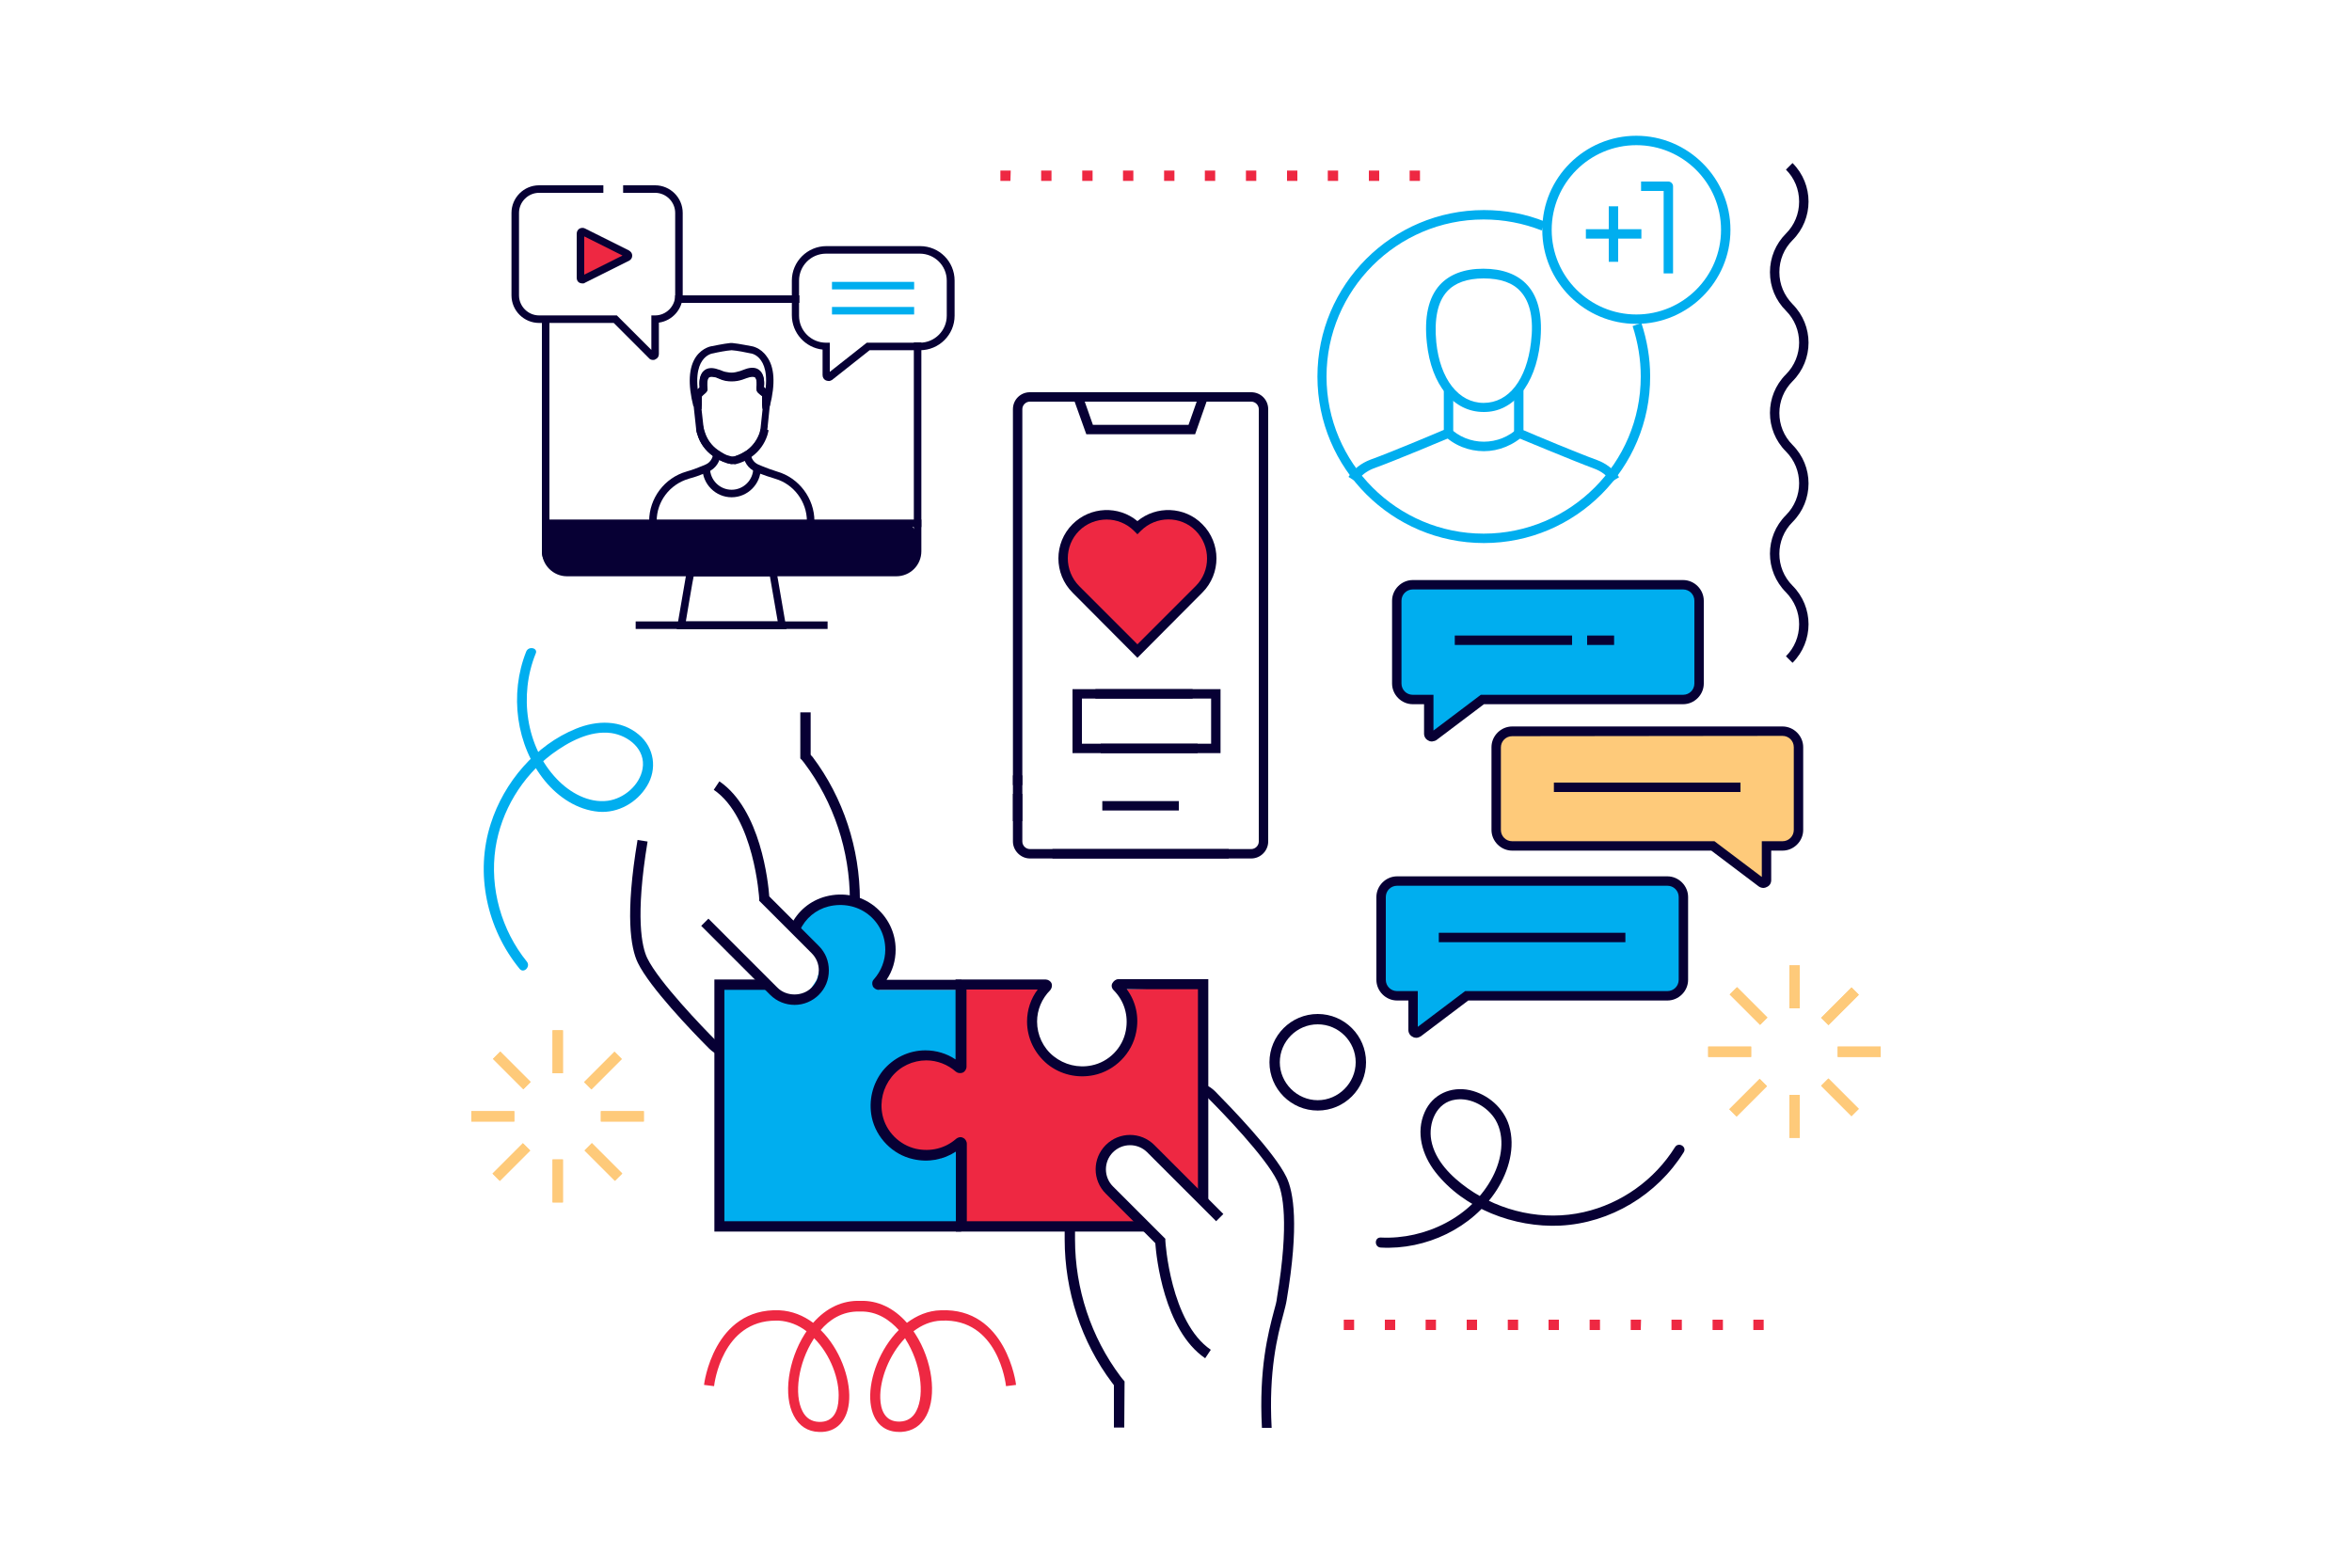 <?xml version="1.0" encoding="utf-8"?>
<!-- Generator: Adobe Illustrator 27.3.1, SVG Export Plug-In . SVG Version: 6.00 Build 0)  -->
<svg version="1.1" id="Layer_2_00000000219933338234290390000017414213800362271109_"
	 xmlns="http://www.w3.org/2000/svg" xmlns:xlink="http://www.w3.org/1999/xlink" x="0px" y="0px" viewBox="0 0 750 500.1"
	 style="enable-background:new 0 0 750 500.1;" xml:space="preserve">
<style type="text/css">
	.st0{fill:#EE2842;}
	.st1{fill:#00AEEF;}
	.st2{fill:#FECA7A;}
	.st3{fill:#070034;}
</style>
<g>
	<circle class="st0" cx="353.6" cy="178.3" r="14.3"/>
	<circle class="st0" cx="371.6" cy="178.3" r="14.3"/>
	<polygon class="st0" points="346.6,192.6 362.7,207.9 379.4,190.3 357.8,182.2 	"/>
	<polygon class="st0" points="306.5,315.7 332.9,314.4 329.8,322.2 331.4,335.5 340.3,341.5 349.7,341.5 358.5,335.5 361.4,327.9 
		360.7,321.6 357.4,315.7 383.8,314.4 385.2,384.9 369.8,369.2 360.3,363.6 352,369.1 351.1,374.2 357.4,383.6 366.8,391.2 
		306.5,391.2 306.8,365.8 297,369.6 283.9,363.8 279.3,355.3 281.2,345.3 288,338.9 296,336.7 304.8,337.9 306.5,340.6 	"/>
	<polygon class="st1" points="229.2,313.6 229.2,391.2 306.5,391.2 306.8,365.8 299.5,369.6 289.4,368.6 279.3,357.7 279.3,350.8 
		281.2,345.3 288,338.9 294.4,336.7 300.3,336.7 306.5,340.6 306.5,315.7 280.3,315.7 280.7,313 282.8,308.3 282.8,298.4 
		278.7,288.9 267.1,287.1 259.8,289.2 254.3,294.9 257.9,301.2 262.4,305.5 260.5,312.4 256.2,319 242.7,314.4 	"/>
	<polygon class="st1" points="445.9,195.9 445.9,213.8 445.9,220.3 448.6,223 455.8,223.8 455.8,234.8 472.7,223 537,223 
		539.6,222.3 542,218.1 542,190 537.9,186.3 450.6,186.3 445,189.6 	"/>
	<polygon class="st1" points="440.4,290.4 440.4,308.3 440.4,314.7 443.1,317.5 450.3,318.2 450.3,329.2 467.1,317.5 531.4,317.5 
		534.1,316.8 536.5,312.6 536.5,284.5 532.4,280.7 445.1,280.7 439.4,284.1 	"/>
	<polygon class="st2" points="572.8,242.4 572.8,260.4 572.8,266.8 570.1,269.6 562.9,270.3 562.9,281.3 546.1,269.6 481.8,269.6 
		479.2,268.9 476.8,264.7 476.8,236.6 480.8,232.8 568.1,232.8 573.8,236.2 	"/>
	<g>
		<polygon class="st0" points="185.4,73.9 185.4,89.3 200.7,80.9 		"/>
		<g>
			<g>
				<g>
					<g>
						<path class="st3" d="M209.4,166.2H207c0-7.3,4.9-13.8,11.9-15.8l0.3-0.1c1.5-0.4,3-1,4.5-1.6l1.2-0.5c1.5-0.6,2.5-2.1,2.5-3.7
							h2.4c0,2.6-1.6,5-4,6l-1.2,0.5c-1.5,0.6-3.1,1.2-4.7,1.6l-0.3,0.1C213.5,154.5,209.4,160,209.4,166.2L209.4,166.2z"/>
						<path class="st3" d="M259.7,166.2h-2.4c0-6.2-4.2-11.8-10.1-13.5l-0.3-0.1c-1.6-0.5-3.2-1-4.7-1.6l-1.2-0.5c-2.4-1-4-3.3-4-6
							h2.4c0,1.6,1,3.1,2.5,3.7l1.2,0.5c1.4,0.6,2.9,1.1,4.4,1.6l0.3,0.1C254.8,152.4,259.7,159,259.7,166.2z"/>
					</g>
					<path class="st3" d="M233.3,158.6c-5.1,0-9.3-4.2-9.3-9.3h2.4c0,3.8,3.1,6.9,6.9,6.9c3.8,0,6.9-3.1,6.9-6.9h2.4
						C242.6,154.4,238.4,158.6,233.3,158.6L233.3,158.6z"/>
				</g>
				<g>
					<g>
						<path class="st3" d="M233.3,148c-0.2,0-0.4,0-0.6-0.1c-0.3-0.1-0.8-0.1-1.4-0.4c-0.4-0.1-0.9-0.3-1.5-0.6
							c-0.9-0.4-1.7-0.9-2.5-1.5c-2.4-1.7-4.1-4.1-4.9-6.8c-0.2-0.5-0.3-1-0.4-1.6l0.8-0.2l-0.7-0.7l1.6-1.7l0.7,2.1
							c0.1,0.5,0.2,1,0.4,1.4c0.7,2.2,2.1,4.2,4.1,5.6c0.7,0.5,1.4,0.9,2.1,1.3c0.4,0.2,0.8,0.4,1.2,0.5c0.5,0.1,0.8,0.2,1.1,0.3
							c0.1,0,0.3,0,0.5,0s0.6-0.1,1.1-0.3c0.3-0.1,0.8-0.3,1.2-0.5c0.7-0.3,1.4-0.8,2.1-1.2c1.9-1.4,3.3-3.3,4.1-5.6
							c0.1-0.4,0.2-0.9,0.4-1.4l0.6-2.5l1.6,2.1c0.1,0.1,0,0-0.2-0.1l-0.5,0.9l0.9,0.2c-0.1,0.6-0.3,1.1-0.4,1.6
							c-0.9,2.8-2.6,5.1-4.9,6.8c-0.8,0.6-1.6,1.1-2.5,1.5c-0.6,0.3-1.1,0.4-1.5,0.6c-0.6,0.2-1.1,0.3-1.4,0.4
							C233.8,148,233.5,148,233.3,148z M222.3,136.1l0.5,0.9L222.3,136.1z"/>
						<path class="st3" d="M223.7,130.5h-1.3v-1.2l-1.1,0.1c0-0.2,0-0.8,0-1v-0.5c0-1,0-1.7,0.1-2.2c0.2-0.7,0.9-1.2,1.5-1.7
							c0.1-0.1,0.1-0.1,0.2-0.2c-0.1-1.2-0.3-3.9,1.4-5.3c0.9-0.8,2.2-1,3.8-0.6c0.4,0.1,0.8,0.3,1.3,0.4c0.7,0.3,1.4,0.6,2.3,0.7
							c0.9,0.2,1.8,0.2,2.7,0c1-0.2,1.9-0.5,2.6-0.8c0.5-0.2,0.9-0.3,1.2-0.4c1.6-0.4,2.9-0.2,3.8,0.6c1.7,1.4,1.5,4.1,1.4,5.3
							c0.1,0.1,0.1,0.1,0.2,0.2c0.6,0.5,1.3,1,1.5,1.8c0.1,0.4,0.1,1.1,0.1,2.1v0.5c0,0.2,0,0.8,0,1l-1.1-0.1l0.1,1.2h-1.3l-0.1-1.3
							c0-0.2,0-0.7,0-0.9v-0.6c0-0.4,0-1.2,0-1.4c0,0-0.5-0.3-0.7-0.5c-0.5-0.4-0.9-0.7-1-1.1c-0.1-0.3-0.1-0.6-0.1-1.1
							c0.1-0.7,0.2-2.7-0.5-3.3c-0.4-0.3-1.1-0.2-1.7-0.1c-0.3,0.1-0.6,0.2-1,0.3c-0.8,0.3-1.8,0.7-3,0.9s-2.4,0.2-3.6,0
							c-1.1-0.2-2-0.6-2.7-0.9c-0.4-0.2-0.7-0.3-1-0.3c-0.6-0.1-1.3-0.2-1.7,0.1c-0.7,0.6-0.6,2.7-0.5,3.3c0,0.5,0.1,0.7-0.1,1
							c-0.2,0.5-0.6,0.7-1,1.1c-0.2,0.2-0.6,0.5-0.7,0.7c0,0.1,0,0.9,0,1.2v0.5c0,0.2,0,0.7,0,0.9L223.7,130.5L223.7,130.5z"/>
					</g>
					<g>
						<path class="st3" d="M245.5,129.5l-2.3-0.6c2-7.9,0.9-11.9-0.5-13.9c-1.4-2.1-3.3-2.3-3.4-2.3c-1.3-0.3-4.4-0.9-6-1
							c-1.6,0.1-4.7,0.7-5.9,1c-0.2,0-2.1,0.3-3.5,2.4c-1.3,1.9-2.5,5.9-0.5,13.9l-2.3,0.6c-1.8-7.1-1.5-12.5,0.9-15.9
							c2.1-2.9,4.9-3.3,5-3.3s3.8-0.8,5.9-1l0,0h0.6c2.2,0.2,5.9,1,6.1,1l0,0c0.1,0,2.9,0.4,4.9,3.3
							C247,117,247.3,122.4,245.5,129.5L245.5,129.5z"/>
						<path class="st3" d="M233.3,148c-0.2,0-0.4,0-0.6-0.1c-0.3-0.1-0.8-0.1-1.4-0.4c-0.4-0.1-0.9-0.3-1.5-0.6
							c-0.9-0.4-1.7-0.9-2.5-1.5c-2.4-1.7-4.1-4.1-4.9-6.8c-0.2-0.5-0.3-1-0.4-1.6l-1-9.2h0.3v-0.2c0-1,0-1.7,0.1-2.2
							c0.2-0.7,0.9-1.2,1.5-1.7c0.1-0.1,0.1-0.1,0.2-0.2c-0.1-1.2-0.3-3.9,1.4-5.3c0.9-0.8,2.2-1,3.8-0.6c0.4,0.1,0.8,0.3,1.3,0.4
							c0.7,0.3,1.4,0.6,2.3,0.7c0.9,0.2,1.8,0.2,2.7,0c1-0.2,1.9-0.5,2.6-0.8c0.5-0.2,0.9-0.3,1.2-0.4c1.6-0.4,2.9-0.2,3.8,0.6
							c1.7,1.4,1.5,4.1,1.4,5.3c0.1,0.1,0.1,0.1,0.2,0.2c0.6,0.5,1.3,1,1.5,1.8c0.1,0.4,0.1,1.1,0.1,2.1v0.2h0.1v1.4l-0.8,7.8
							c-0.1,0.6-0.3,1.1-0.4,1.6c-0.9,2.8-2.6,5.1-4.9,6.8c-0.8,0.6-1.6,1.1-2.5,1.5c-0.6,0.3-1.1,0.4-1.5,0.6
							c-0.6,0.2-1.1,0.3-1.4,0.4C233.8,148,233.5,148,233.3,148L233.3,148z M223.7,130.5l0.7,6.3c0.1,0.4,0.2,0.8,0.3,1.2
							c0.7,2.2,2.1,4.2,4.1,5.6c0.7,0.5,1.4,0.9,2.1,1.3c0.4,0.2,0.8,0.4,1.2,0.5c0.5,0.1,0.8,0.2,1.1,0.3c0.1,0,0.3,0,0.5,0
							s0.6-0.1,1.1-0.3c0.3-0.1,0.8-0.3,1.2-0.5c0.7-0.3,1.4-0.8,2.1-1.2c1.9-1.4,3.3-3.3,4.1-5.6c0.1-0.4,0.2-0.8,0.3-1.3l0.7-6.6
							l-0.1-0.9c0-0.2,0-0.7,0-0.9v-0.6c0-0.4,0-1.2,0-1.4c0,0-0.5-0.3-0.7-0.5c-0.5-0.4-0.8-0.7-1-1.1c-0.1-0.3-0.1-0.6-0.1-1.1
							c0.1-0.7,0.2-2.7-0.5-3.3c-0.4-0.3-1.1-0.2-1.7-0.1c-0.3,0.1-0.6,0.2-1,0.3c-0.8,0.3-1.8,0.7-3,0.9s-2.4,0.2-3.6,0
							c-1.1-0.2-2-0.6-2.7-0.9c-0.4-0.2-0.7-0.3-1-0.3c-0.6-0.1-1.3-0.2-1.7,0.1c-0.7,0.6-0.6,2.7-0.5,3.3c0,0.5,0.1,0.7-0.1,1
							c-0.2,0.5-0.6,0.7-1,1.1c-0.2,0.2-0.6,0.5-0.7,0.7c0,0.1,0,0.9,0,1.2v0.5c0,0.2,0,0.7,0,0.9L223.7,130.5L223.7,130.5
							L223.7,130.5z"/>
					</g>
				</g>
			</g>
			<g>
				<rect x="172.8" y="165.7" class="st3" width="121" height="2.4"/>
				<path class="st3" d="M250.8,200.7h-35l3.3-19.2h28.4L250.8,200.7L250.8,200.7z M218.7,198.2H248l-2.5-14.4h-24.3
					C221.1,183.8,218.7,198.2,218.7,198.2z"/>
				<rect x="202.7" y="198.2" class="st3" width="61.2" height="2.4"/>
				<path class="st3" d="M285.8,183.8h-105c-4.4,0-8-3.6-8-8V101h2.4v74.8c0,3.1,2.5,5.6,5.6,5.6h105c3.1,0,5.6-2.5,5.6-5.6v-66.6
					h2.4v66.6C293.8,180.3,290.2,183.8,285.8,183.8L285.8,183.8z"/>
				<rect x="215.3" y="94.2" class="st3" width="39.6" height="2.4"/>
			</g>
			<g>
				<path class="st3" d="M264.1,121.5c-0.3,0-0.5-0.1-0.8-0.2c-0.6-0.3-1-0.9-1-1.7v-8.1c-5.5-0.6-9.8-5.3-9.8-11v-11
					c0-6.1,5-11,11-11h29.9c6.1,0,11,4.9,11,11v11.2c0,6.1-5,11-11,11h-16.1l-12,9.5C264.9,121.4,264.5,121.6,264.1,121.5
					L264.1,121.5z M263.4,80.9c-4.8,0-8.6,3.9-8.6,8.6v11.2c0,4.8,3.9,8.6,8.6,8.6h1.2v9.3l11.8-9.3h16.9c4.8,0,8.6-3.9,8.6-8.6
					V89.5c0-4.8-3.9-8.6-8.6-8.6H263.4L263.4,80.9z"/>
				<g>
					<rect x="265.3" y="89.9" class="st1" width="26.2" height="2.4"/>
					<rect x="265.3" y="97.9" class="st1" width="26.2" height="2.4"/>
				</g>
			</g>
			<g>
				<path class="st3" d="M208.2,114.8c-0.5,0-1-0.2-1.3-0.6L195.7,103h-23.8c-4.8,0-8.8-3.9-8.8-8.8V67.9c0-4.8,3.9-8.8,8.8-8.8
					h20.5v2.4h-20.5c-3.5,0-6.4,2.9-6.4,6.4v26.3c0,3.5,2.9,6.4,6.4,6.4h24.8l11,11v-11h1.2c3.5,0,6.4-2.9,6.4-6.4V67.9
					c0-3.5-2.9-6.4-6.4-6.4h-10.2v-2.4h10.2c4.8,0,8.8,3.9,8.8,8.8v26.3c0,4.4-3.3,8.1-7.6,8.7v10c0,0.8-0.4,1.4-1.1,1.7
					C208.7,114.8,208.5,114.8,208.2,114.8L208.2,114.8z"/>
				<path class="st3" d="M185.7,90.4c-0.3,0-0.6-0.1-0.9-0.2c-0.6-0.3-0.9-0.9-0.9-1.6V74.5c0-0.7,0.4-1.3,0.9-1.6
					c0.6-0.3,1.3-0.3,1.8,0l14,7c0.6,0.4,1,0.9,1,1.6s-0.3,1.2-0.9,1.6l-14.2,7.1C186.3,90.4,186,90.4,185.7,90.4L185.7,90.4z
					 M185.5,88.1C185.5,88.1,185.4,88.1,185.5,88.1L185.5,88.1z M186.3,75.4v12.2l12.2-6.1L186.3,75.4z M185.5,75L185.5,75L185.5,75
					z"/>
			</g>
		</g>
		<path class="st3" d="M178.4,166.4H287c3.1,0,5.6,2.5,5.6,5.6v3.9c0,3.1-2.5,5.6-5.6,5.6H178.4c-3.1,0-5.6-2.5-5.6-5.6V172
			C172.8,168.9,175.3,166.4,178.4,166.4z"/>
	</g>
	<g>
		<path class="st3" d="M229.6,336.7c-1.3-0.5-2.5-1.3-3.5-2.3c-5.6-5.6-18.9-19.5-22.7-27.3c-2.3-4.7-4.1-15.4-0.1-39.2l3.2,0.5
			c-4,24.2-1.8,33.7-0.1,37.2c3.7,7.6,17.8,22.2,22,26.4c0.7,0.7,1.5,1.2,2.4,1.5C230.7,333.7,229.6,336.7,229.6,336.7z"/>
		<path class="st3" d="M274.2,287.1H271c0-15.7-5.1-31.2-14.5-43.7c-0.5-0.7-0.9-1.1-0.9-1.1l-0.4-0.4v-14.7h3.3v13.5
			c0.1,0.2,0.3,0.4,0.6,0.7C268.9,254.4,274.2,270.6,274.2,287.1L274.2,287.1z"/>
		<g>
			<path class="st3" d="M306.5,315.7h-26.3c-0.8,0-1.6-0.5-1.9-1.2c-0.3-0.8-0.2-1.6,0.4-2.2c2.3-2.6,3.6-6,3.6-9.4
				c0-4.5-2-8.6-5.5-11.3s-8.1-3.6-12.6-2.5c-4,1-7.4,3.8-9.1,7.6l-3-1.4c2.2-4.7,6.3-8.1,11.3-9.4c5.5-1.4,11.1-0.3,15.4,3.1
				s6.8,8.4,6.8,13.9c0,3.5-1,6.8-2.9,9.6h23.9L306.5,315.7L306.5,315.7z M281.2,314.3L281.2,314.3L281.2,314.3z"/>
			<polygon class="st3" points="306.5,392.8 227.8,392.8 227.8,312.4 244.7,312.4 244.7,315.7 231,315.7 231,389.5 306.5,389.5 			
				"/>
			<path class="st3" d="M365.4,392.8h-60.6v-25.5c-4,2.6-8.8,3.5-13.6,2.4c-6.5-1.4-11.8-6.8-13.2-13.3c-1.1-5.3,0.2-10.7,3.5-14.9
				c3.4-4.1,8.3-6.5,13.6-6.5c3.4,0,6.8,1,9.6,2.9v-25.5h28.7c0.8,0,1.6,0.5,1.9,1.2s0.1,1.6-0.4,2.2c-2.7,2.7-4.2,6.3-4.2,10
				c0,4.3,1.9,8.4,5.3,11.1s7.8,3.8,12.1,2.9c5.5-1.1,9.9-5.6,10.9-11.1c0.9-4.8-0.5-9.5-3.9-12.9c-0.6-0.6-0.8-1.5-0.4-2.2
				s1.1-1.3,1.9-1.3h28.7v71.1H382v-67.9h-22.7c2.9,3.9,4,8.8,3,13.7c-1.3,6.8-6.8,12.3-13.5,13.7c-5.3,1.1-10.7-0.2-14.8-3.5
				c-4.1-3.4-6.5-8.3-6.5-13.6c0-3.7,1.2-7.3,3.4-10.2h-22.7v24.6c0,0.8-0.5,1.6-1.2,1.9s-1.6,0.2-2.2-0.3c-2.6-2.3-6-3.6-9.4-3.6
				c-4.3,0-8.4,1.9-11.1,5.3s-3.8,7.8-2.9,12.1c1.1,5.3,5.4,9.6,10.7,10.8c4.6,1,9.3-0.1,12.8-3.2c0.6-0.5,1.5-0.7,2.2-0.3
				c0.7,0.3,1.2,1.1,1.2,1.9v24.7h57.4L365.4,392.8L365.4,392.8z M306.8,365.8L306.8,365.8L306.8,365.8z M357.4,313.6L357.4,313.6
				L357.4,313.6z"/>
		</g>
		<path class="st3" d="M402.4,455.4c-1-18.9,2-30.3,3.8-37.1c0.5-1.8,0.9-3.2,1-4.4c4-24.2,1.8-33.7,0.1-37.2
			c-3.7-7.7-17.8-22.2-22-26.4c-0.7-0.7-1.5-1.2-2.4-1.5l1.1-3c1.3,0.5,2.5,1.3,3.5,2.3c4.3,4.4,18.8,19.2,22.7,27.3
			c2.3,4.7,4.1,15.4,0.1,39.2c-0.2,1.3-0.6,2.8-1.1,4.7c-1.8,6.6-4.7,17.8-3.7,36.1H402.4L402.4,455.4z"/>
		<path class="st3" d="M384.3,433.2c-13.2-9-15.6-32.5-15.9-36.7l-15.8-15.8c-4.3-4.3-4.3-11.2,0-15.5s11.2-4.3,15.5,0l22,22
			l-2.3,2.3l-22-22c-3-3-7.9-3-10.9,0s-3,7.9,0,10.9l16.7,16.7v0.6c0,0.3,1.6,26,14.5,34.8L384.3,433.2L384.3,433.2z"/>
		<path class="st3" d="M358.5,455.3h-3.3v-13.5c-0.1-0.2-0.3-0.4-0.6-0.8c-9.8-13-15.1-29.3-15.1-45.7v-5.5h3.3v5.5
			c0,15.7,5.1,31.2,14.5,43.7c0.5,0.7,0.9,1.1,0.9,1.1l0.4,0.5L358.5,455.3L358.5,455.3z"/>
		<path class="st3" d="M253.4,320.5c-2.9,0-5.7-1.1-7.8-3.2l-22-22l2.3-2.3l22,22c2.9,2.9,8,2.9,10.9,0c1.5-1.5,2.3-3.4,2.3-5.5
			s-0.8-4-2.3-5.5l-16.7-16.7v-0.6c0-0.3-1.6-26-14.5-34.8l1.8-2.7c13.2,9,15.6,32.4,15.9,36.7l15.8,15.8c2.1,2.1,3.2,4.8,3.2,7.8
			s-1.1,5.7-3.2,7.8C259.1,319.3,256.3,320.5,253.4,320.5L253.4,320.5z"/>
	</g>
	<g>
		<rect x="570.6" y="307.9" class="st2" width="3.3" height="13.7"/>
		<rect x="570.6" y="349.2" class="st2" width="3.3" height="13.7"/>
		<rect x="570.6" y="307.9" class="st2" width="3.3" height="13.7"/>
		<rect x="570.6" y="349.2" class="st2" width="3.3" height="13.7"/>
		<rect x="586" y="333.8" class="st2" width="13.7" height="3.3"/>
		<rect x="544.7" y="333.8" class="st2" width="13.7" height="3.3"/>
		<rect x="586" y="333.8" class="st2" width="13.7" height="3.3"/>
		<rect x="544.7" y="333.8" class="st2" width="13.7" height="3.3"/>
		
			<rect x="580" y="319.3" transform="matrix(0.707 -0.707 0.707 0.707 -55.082 508.938)" class="st2" width="13.7" height="3.3"/>
		
			<rect x="550.7" y="348.4" transform="matrix(0.707 -0.707 0.707 0.707 -84.23 496.803)" class="st2" width="13.7" height="3.3"/>
		
			<rect x="580" y="319.3" transform="matrix(0.707 -0.707 0.707 0.707 -55.082 508.938)" class="st2" width="13.7" height="3.3"/>
		
			<rect x="550.7" y="348.4" transform="matrix(0.707 -0.707 0.707 0.707 -84.23 496.803)" class="st2" width="13.7" height="3.3"/>
		
			<rect x="585.2" y="343.1" transform="matrix(0.707 -0.707 0.707 0.707 -75.603 517.47)" class="st2" width="3.3" height="13.7"/>
		
			<rect x="556" y="314" transform="matrix(0.707 -0.707 0.707 0.707 -63.522 488.276)" class="st2" width="3.3" height="13.7"/>
		
			<rect x="585.2" y="343.1" transform="matrix(0.707 -0.707 0.707 0.707 -75.603 517.47)" class="st2" width="3.3" height="13.7"/>
		
			<rect x="556" y="314" transform="matrix(0.707 -0.707 0.707 0.707 -63.522 488.276)" class="st2" width="3.3" height="13.7"/>
	</g>
	<path class="st1" d="M167.8,207.8c-5.4,13.5-3.3,30,6,41.3c4.3,5.2,10.3,9.2,17.1,9.8c6.2,0.5,12.2-2.9,15.4-8.2
		c3.3-5.4,2.4-12.2-2.6-16.4c-5.7-4.8-13.4-4.6-20-1.9c-12.9,5.2-23,17.1-27.2,30.3c-5.1,15.8-1.3,33.5,9.2,46.3
		c1.3,1.6,3.6-0.7,2.3-2.3c-8.1-10-11.9-23.4-10-36.2c1.8-11.8,8.4-22.8,18-30c5.3-3.9,12.1-7.6,18.9-6.7c5.6,0.8,11.1,5.3,10,11.4
		c-0.9,5.2-5.9,9.5-11.1,10.2c-6.1,0.8-12.1-2.6-16.2-6.9c-10-10.4-12.1-26.9-6.8-40C171.7,206.7,168.6,205.9,167.8,207.8
		L167.8,207.8L167.8,207.8z"/>
	<path class="st3" d="M420.2,354.2c-8.5,0-15.4-6.9-15.4-15.4s6.9-15.4,15.4-15.4s15.4,6.9,15.4,15.4S428.7,354.2,420.2,354.2z
		 M420.2,326.7c-6.7,0-12.1,5.5-12.1,12.1s5.5,12.1,12.1,12.1s12.1-5.5,12.1-12.1S426.9,326.7,420.2,326.7z"/>
	<path class="st0" d="M286.7,456.7c-5.5,0-8.9-3.9-9.2-10.5c-0.3-6.8,3.1-16,9.1-22c-2.7-3-6.8-6.1-12.4-5.9
		c-5.7-0.2-9.9,2.8-12.5,5.9c6.1,6,9.4,15.2,9.1,22s-4,10.8-9.7,10.5c-3.5-0.1-6.3-1.9-8-5.2c-3.4-6.4-1.8-17.6,3.5-26
		c0.2-0.3,0.4-0.6,0.6-0.9c-2.6-2-5.6-3.2-8.9-3.4c-0.3,0-0.6,0-0.9,0c-17.1,0-19.6,20-19.7,20.9l-3.2-0.4c0-0.2,3-24.6,24-23.8
		c4.1,0.2,7.7,1.7,10.8,4c4.2-4.8,9.4-7.2,15-7c5.5-0.2,10.7,2.2,14.9,7c3.1-2.3,6.7-3.9,10.8-4c20.9-0.9,24,23.5,24,23.8l-3.2,0.4
		c-0.1-0.9-2.6-21.7-20.6-20.9c-3.3,0.1-6.3,1.4-8.9,3.4c0.2,0.3,0.4,0.6,0.6,0.9c5.4,8.4,6.9,19.6,3.5,26c-1.7,3.2-4.4,5-8,5.2
		C287,456.7,286.8,456.7,286.7,456.7L286.7,456.7z M288.6,426.8c-5.1,5.3-8.1,13.2-7.9,19.2c0.1,3.5,1.4,7.6,6.3,7.4
		c2.3-0.1,4.1-1.2,5.2-3.4c2.8-5.4,1.3-15.4-3.4-22.8C288.8,427.1,288.7,427,288.6,426.8L288.6,426.8z M259.6,426.8
		c-0.1,0.2-0.2,0.3-0.3,0.5c-4.7,7.4-6.2,17.4-3.4,22.8c1.1,2.2,2.9,3.3,5.2,3.4c4.9,0.2,6.2-3.9,6.3-7.4
		C267.8,440,264.8,432,259.6,426.8L259.6,426.8z"/>
	<path class="st0" d="M562.4,424.2h-3.3v-3.3h3.3V424.2z M549.4,424.2h-3.3v-3.3h3.3V424.2z M536.3,424.2H533v-3.3h3.3V424.2z
		 M523.2,424.2H520v-3.3h3.3L523.2,424.2L523.2,424.2z M510.2,424.2h-3.3v-3.3h3.3V424.2z M497.1,424.2h-3.3v-3.3h3.3V424.2z
		 M484.1,424.2h-3.3v-3.3h3.3V424.2z M471,424.2h-3.3v-3.3h3.3V424.2z M457.9,424.2h-3.3v-3.3h3.3V424.2z M444.9,424.2h-3.3v-3.3
		h3.3V424.2z M431.8,424.2h-3.3v-3.3h3.3V424.2z"/>
	<path class="st0" d="M452.8,57.7h-3.3v-3.3h3.3V57.7z M439.8,57.7h-3.3v-3.3h3.3V57.7z M426.7,57.7h-3.3v-3.3h3.3V57.7z
		 M413.7,57.7h-3.3v-3.3h3.3V57.7z M400.6,57.7h-3.3v-3.3h3.3V57.7z M387.5,57.7h-3.3v-3.3h3.3V57.7z M374.5,57.7h-3.3v-3.3h3.3
		V57.7z M361.4,57.7h-3.3v-3.3h3.3V57.7z M348.4,57.7h-3.3v-3.3h3.3V57.7z M335.3,57.7H332v-3.3h3.3V57.7z M322.2,57.7H319v-3.3h3.3
		L322.2,57.7L322.2,57.7z"/>
	<g>
		<rect x="176.2" y="328.6" class="st2" width="3.3" height="13.7"/>
		<rect x="176.2" y="369.8" class="st2" width="3.3" height="13.7"/>
		<rect x="176.2" y="328.6" class="st2" width="3.3" height="13.7"/>
		<rect x="176.2" y="369.8" class="st2" width="3.3" height="13.7"/>
		<rect x="191.6" y="354.4" class="st2" width="13.7" height="3.3"/>
		<rect x="150.3" y="354.4" class="st2" width="13.7" height="3.3"/>
		<rect x="191.6" y="354.4" class="st2" width="13.7" height="3.3"/>
		<rect x="150.3" y="354.4" class="st2" width="13.7" height="3.3"/>
		
			<rect x="185.5" y="339.8" transform="matrix(0.707 -0.707 0.707 0.707 -185.129 236.034)" class="st2" width="13.7" height="3.3"/>
		
			<rect x="156.3" y="369" transform="matrix(0.707 -0.707 0.707 0.707 -214.332 223.927)" class="st2" width="13.7" height="3.3"/>
		
			<rect x="185.5" y="339.8" transform="matrix(0.707 -0.707 0.707 0.707 -185.129 236.034)" class="st2" width="13.7" height="3.3"/>
		
			<rect x="156.3" y="369" transform="matrix(0.707 -0.707 0.707 0.707 -214.332 223.927)" class="st2" width="13.7" height="3.3"/>
		
			<rect x="190.8" y="363.8" transform="matrix(0.707 -0.707 0.707 0.707 -205.7 244.615)" class="st2" width="3.3" height="13.7"/>
		
			<rect x="161.6" y="334.6" transform="matrix(0.707 -0.707 0.707 0.707 -193.619 215.413)" class="st2" width="3.3" height="13.7"/>
		
			<rect x="190.8" y="363.8" transform="matrix(0.707 -0.707 0.707 0.707 -205.7 244.615)" class="st2" width="3.3" height="13.7"/>
		
			<rect x="161.6" y="334.6" transform="matrix(0.707 -0.707 0.707 0.707 -193.619 215.413)" class="st2" width="3.3" height="13.7"/>
	</g>
	<path class="st3" d="M440.3,397.9c14.4,0.8,29.2-6.2,37-18.4c3.8-6,6-13.6,3.9-20.5c-1.7-5.6-6.7-10-12.5-11.3
		c-6-1.3-11.9,1.3-14.4,7c-2.9,6.5-0.8,13.7,3.4,19.1c9.1,11.7,25.2,17.8,39.8,17.1c16-0.8,30.9-9.8,39.4-23.4
		c1.1-1.8-1.7-3.4-2.8-1.6c-6.5,10.4-17.1,18-29.1,20.7c-12.7,2.9-26.4-0.1-37-7.6c-5.2-3.7-10.4-8.8-11.6-15.3
		c-1-5.5,1.6-12.2,7.8-13c4.9-0.7,10.2,2.3,12.7,6.5c3.2,5.5,1.9,12.7-0.9,18.1c-6.6,12.8-21.5,20.1-35.7,19.4
		C438.2,394.6,438.2,397.8,440.3,397.9L440.3,397.9L440.3,397.9z"/>
	<g>
		<path class="st3" d="M456.6,236.5c-0.4,0-0.8-0.1-1.1-0.3c-0.9-0.4-1.4-1.3-1.4-2.2v-9.4h-3.6c-3.6,0-6.6-3-6.6-6.6v-26.4
			c0-3.6,3-6.6,6.6-6.6h86.2c3.6,0,6.6,3,6.6,6.6V218c0,3.6-3,6.6-6.6,6.6h-63.5L458.1,236C457.7,236.3,457.2,236.4,456.6,236.5
			L456.6,236.5z M450.5,188c-2,0-3.6,1.6-3.6,3.6V218c0,2,1.6,3.6,3.6,3.6h6.6V233l15.1-11.4h64.5c2,0,3.6-1.6,3.6-3.6v-26.4
			c0-2-1.6-3.6-3.6-3.6H450.5z"/>
		<path class="st3" d="M562.3,283.2c-0.5,0-1.1-0.2-1.5-0.5l-15.1-11.4h-63.5c-3.6,0-6.6-3-6.6-6.6v-26.4c0-3.6,3-6.6,6.6-6.6h86.2
			c3.6,0,6.6,3,6.6,6.6v26.4c0,3.6-3,6.6-6.6,6.6h-3.6v9.4c0,1-0.5,1.8-1.4,2.2C563,283.1,562.7,283.2,562.3,283.2L562.3,283.2z
			 M482.2,234.8c-2,0-3.6,1.6-3.6,3.6v26.3c0,2,1.6,3.6,3.6,3.6h64.5l15.1,11.4v-11.4h6.6c2,0,3.6-1.6,3.6-3.6v-26.4
			c0-2-1.6-3.6-3.6-3.6L482.2,234.8L482.2,234.8z"/>
		<path class="st3" d="M451.6,331c-0.4,0-0.8-0.1-1.1-0.3c-0.9-0.4-1.4-1.3-1.4-2.2v-9.4h-3.6c-3.6,0-6.6-3-6.6-6.6v-26.4
			c0-3.6,3-6.6,6.6-6.6h86.2c3.6,0,6.6,3,6.6,6.6v26.4c0,3.6-3,6.6-6.6,6.6h-63.5l-15.1,11.4C452.6,330.8,452.1,331,451.6,331
			L451.6,331z M445.5,282.5c-2,0-3.6,1.6-3.6,3.6v26.4c0,2,1.6,3.6,3.6,3.6h6.6v11.4l15.1-11.4h64.5c2,0,3.6-1.6,3.6-3.6v-26.4
			c0-2-1.6-3.6-3.6-3.6H445.5z"/>
		<g>
			<rect x="463.9" y="202.7" class="st3" width="37.4" height="3"/>
			<rect x="506.1" y="202.7" class="st3" width="8.6" height="3"/>
		</g>
		<rect x="495.5" y="249.6" class="st3" width="59.5" height="3"/>
		<rect x="458.8" y="297.5" class="st3" width="59.5" height="3"/>
	</g>
	<g>
		<path class="st3" d="M326,250.4h-3V130.5c0-3,2.4-5.4,5.4-5.4H399c3,0,5.4,2.4,5.4,5.4v61.8h-3v-61.8c0-1.3-1.1-2.4-2.4-2.4h-70.6
			c-1.3,0-2.4,1.1-2.4,2.4V250.4L326,250.4z"/>
		<path class="st3" d="M399,273.8h-63.4v-3H399c1.3,0,2.4-1.1,2.4-2.4v-15.2h3v15.2C404.4,271.3,402,273.8,399,273.8z"/>
		<path class="st3" d="M381.1,138.5h-34.7l-4.8-13.4h44.2L381.1,138.5L381.1,138.5z M348.5,135.5H379l2.6-7.4h-35.7L348.5,135.5
			L348.5,135.5z"/>
		<rect x="351.5" y="255.5" class="st3" width="24.4" height="3"/>
		<polygon class="st3" points="381.9,240.2 342,240.2 342,219.8 380.3,219.8 380.3,222.8 345,222.8 345,237.2 381.9,237.2 		"/>
		<path class="st3" d="M362.7,209.8L342,189c-6-6-6-15.8,0-21.8c5.7-5.7,14.7-6,20.7-1c6-5,15.1-4.7,20.7,1c6,6,6,15.8,0,21.8
			L362.7,209.8z M352.9,165.7c-3.2,0-6.4,1.2-8.8,3.6c-4.8,4.8-4.8,12.7,0,17.6l18.6,18.6l18.6-18.6c4.8-4.8,4.8-12.7,0-17.6
			s-12.7-4.8-17.5,0l-1.1,1.1l-1.1-1.1C359.2,166.9,356,165.7,352.9,165.7z"/>
		<path class="st3" d="M328.4,273.8h63.4v-3h-63.4c-1.3,0-2.4-1.1-2.4-2.4v-15.2h-3v15.2C323,271.3,325.5,273.8,328.4,273.8
			L328.4,273.8z"/>
		<rect x="323" y="247.3" class="st3" width="3" height="14.6"/>
		<rect x="401.4" y="191.5" class="st3" width="3" height="66.9"/>
	</g>
	<g>
		<g>
			<path class="st1" d="M432.5,153.7l-2.5-1.6c1.6-2.5,4.1-4.4,7-5.5c5.6-2,19.7-7.9,23.4-9.5v-12.9h3v14.9l-0.9,0.4
				c-0.7,0.3-18,7.6-24.5,9.9C435.7,150.3,433.8,151.8,432.5,153.7L432.5,153.7z"/>
			<path class="st1" d="M513.8,153.7c-1.3-2-3.1-3.4-5.6-4.3c-6.5-2.4-23.7-9.6-24.5-9.9l-0.9-0.4v-14.8h3v12.9
				c3.7,1.6,17.8,7.5,23.4,9.5c3,1.1,5.4,3,7.1,5.5L513.8,153.7L513.8,153.7z"/>
			<path class="st1" d="M473.1,131.4c-9.6,0-16.7-8.6-18.1-22c-0.9-8.3,0.5-14.5,4.1-18.5c3.1-3.4,7.8-5.2,13.9-5.2s11,1.8,14.1,5.3
				c3.6,4,4.9,10.2,4,18.4l0,0C489.6,122.8,482.5,131.5,473.1,131.4L473.1,131.4z M473.1,88.8c-5.2,0-9.2,1.4-11.7,4.2
				c-3,3.3-4.1,8.8-3.4,16.2c1.2,11.7,7.1,19.3,15.1,19.3s13.7-7.4,15.1-19.3l0,0c0.9-7.3-0.2-12.7-3.2-16.1
				C482.5,90.2,478.5,88.8,473.1,88.8L473.1,88.8z"/>
			<path class="st1" d="M473.2,143.9c-4.8,0-9.6-1.8-13.2-5.5l2.1-2.1c6.1,6.1,16,6.1,22.2,0l2.1,2.1
				C482.7,142,477.9,143.9,473.2,143.9L473.2,143.9z"/>
		</g>
		<path class="st1" d="M473.2,173.2c-29.3,0-53.1-23.8-53.1-53.1S443.9,67,473.2,67c6.8,0,13.3,1.2,19.5,3.7l-1.1,2.8
			c-5.9-2.3-12.1-3.5-18.5-3.5c-27.6,0-50.1,22.5-50.1,50.1s22.5,50.1,50.1,50.1s50.1-22.5,50.1-50.1c0-5.5-0.9-10.9-2.6-16.1l2.8-1
			c1.8,5.5,2.8,11.2,2.8,17C526.3,149.4,502.4,173.2,473.2,173.2L473.2,173.2z"/>
		<g>
			<path class="st1" d="M521.8,103.3c-16.5,0-30-13.4-30-30s13.5-30,30-30s30,13.5,30,30S538.3,103.3,521.8,103.3z M521.8,46.3
				c-14.9,0-27,12.1-27,27s12.1,27,27,27c14.9,0,27-12.1,27-27S536.7,46.3,521.8,46.3z"/>
			<g>
				<path class="st1" d="M533.5,87.2h-3V60.9h-7.2v-3h8.7c0.8,0,1.5,0.7,1.5,1.5V87.2z"/>
				<g>
					<rect x="505.7" y="73.1" class="st1" width="17.7" height="3"/>
					<rect x="513" y="65.8" class="st1" width="3" height="17.7"/>
				</g>
			</g>
		</g>
	</g>
	<path class="st3" d="M564.4,86.8c0-4.6,1.8-9,5.1-12.3c2.7-2.7,4.2-6.3,4.2-10.2s-1.5-7.5-4.2-10.2l2.1-2.1
		c6.8,6.8,6.8,17.8,0,24.6c-2.7,2.7-4.2,6.3-4.2,10.2s1.5,7.4,4.2,10.2c6.8,6.8,6.8,17.8,0,24.6c-5.6,5.6-5.6,14.7,0,20.3
		c6.8,6.8,6.8,17.8,0,24.6c-5.6,5.6-5.6,14.7,0,20.3c6.8,6.8,6.8,17.8,0,24.6l-2.1-2.1c2.7-2.7,4.2-6.3,4.2-10.2s-1.5-7.4-4.2-10.2
		c-6.8-6.8-6.8-17.8,0-24.6c5.6-5.6,5.6-14.7,0-20.3c-6.8-6.8-6.8-17.8,0-24.6c5.6-5.6,5.6-14.7,0-20.3
		C566.2,95.8,564.4,91.5,564.4,86.8L564.4,86.8z"/>
	<polygon class="st3" points="349.3,219.8 389.2,219.8 389.2,240.2 351,240.2 351,237.2 386.2,237.2 386.2,222.8 349.3,222.8 	"/>
</g>
</svg>
